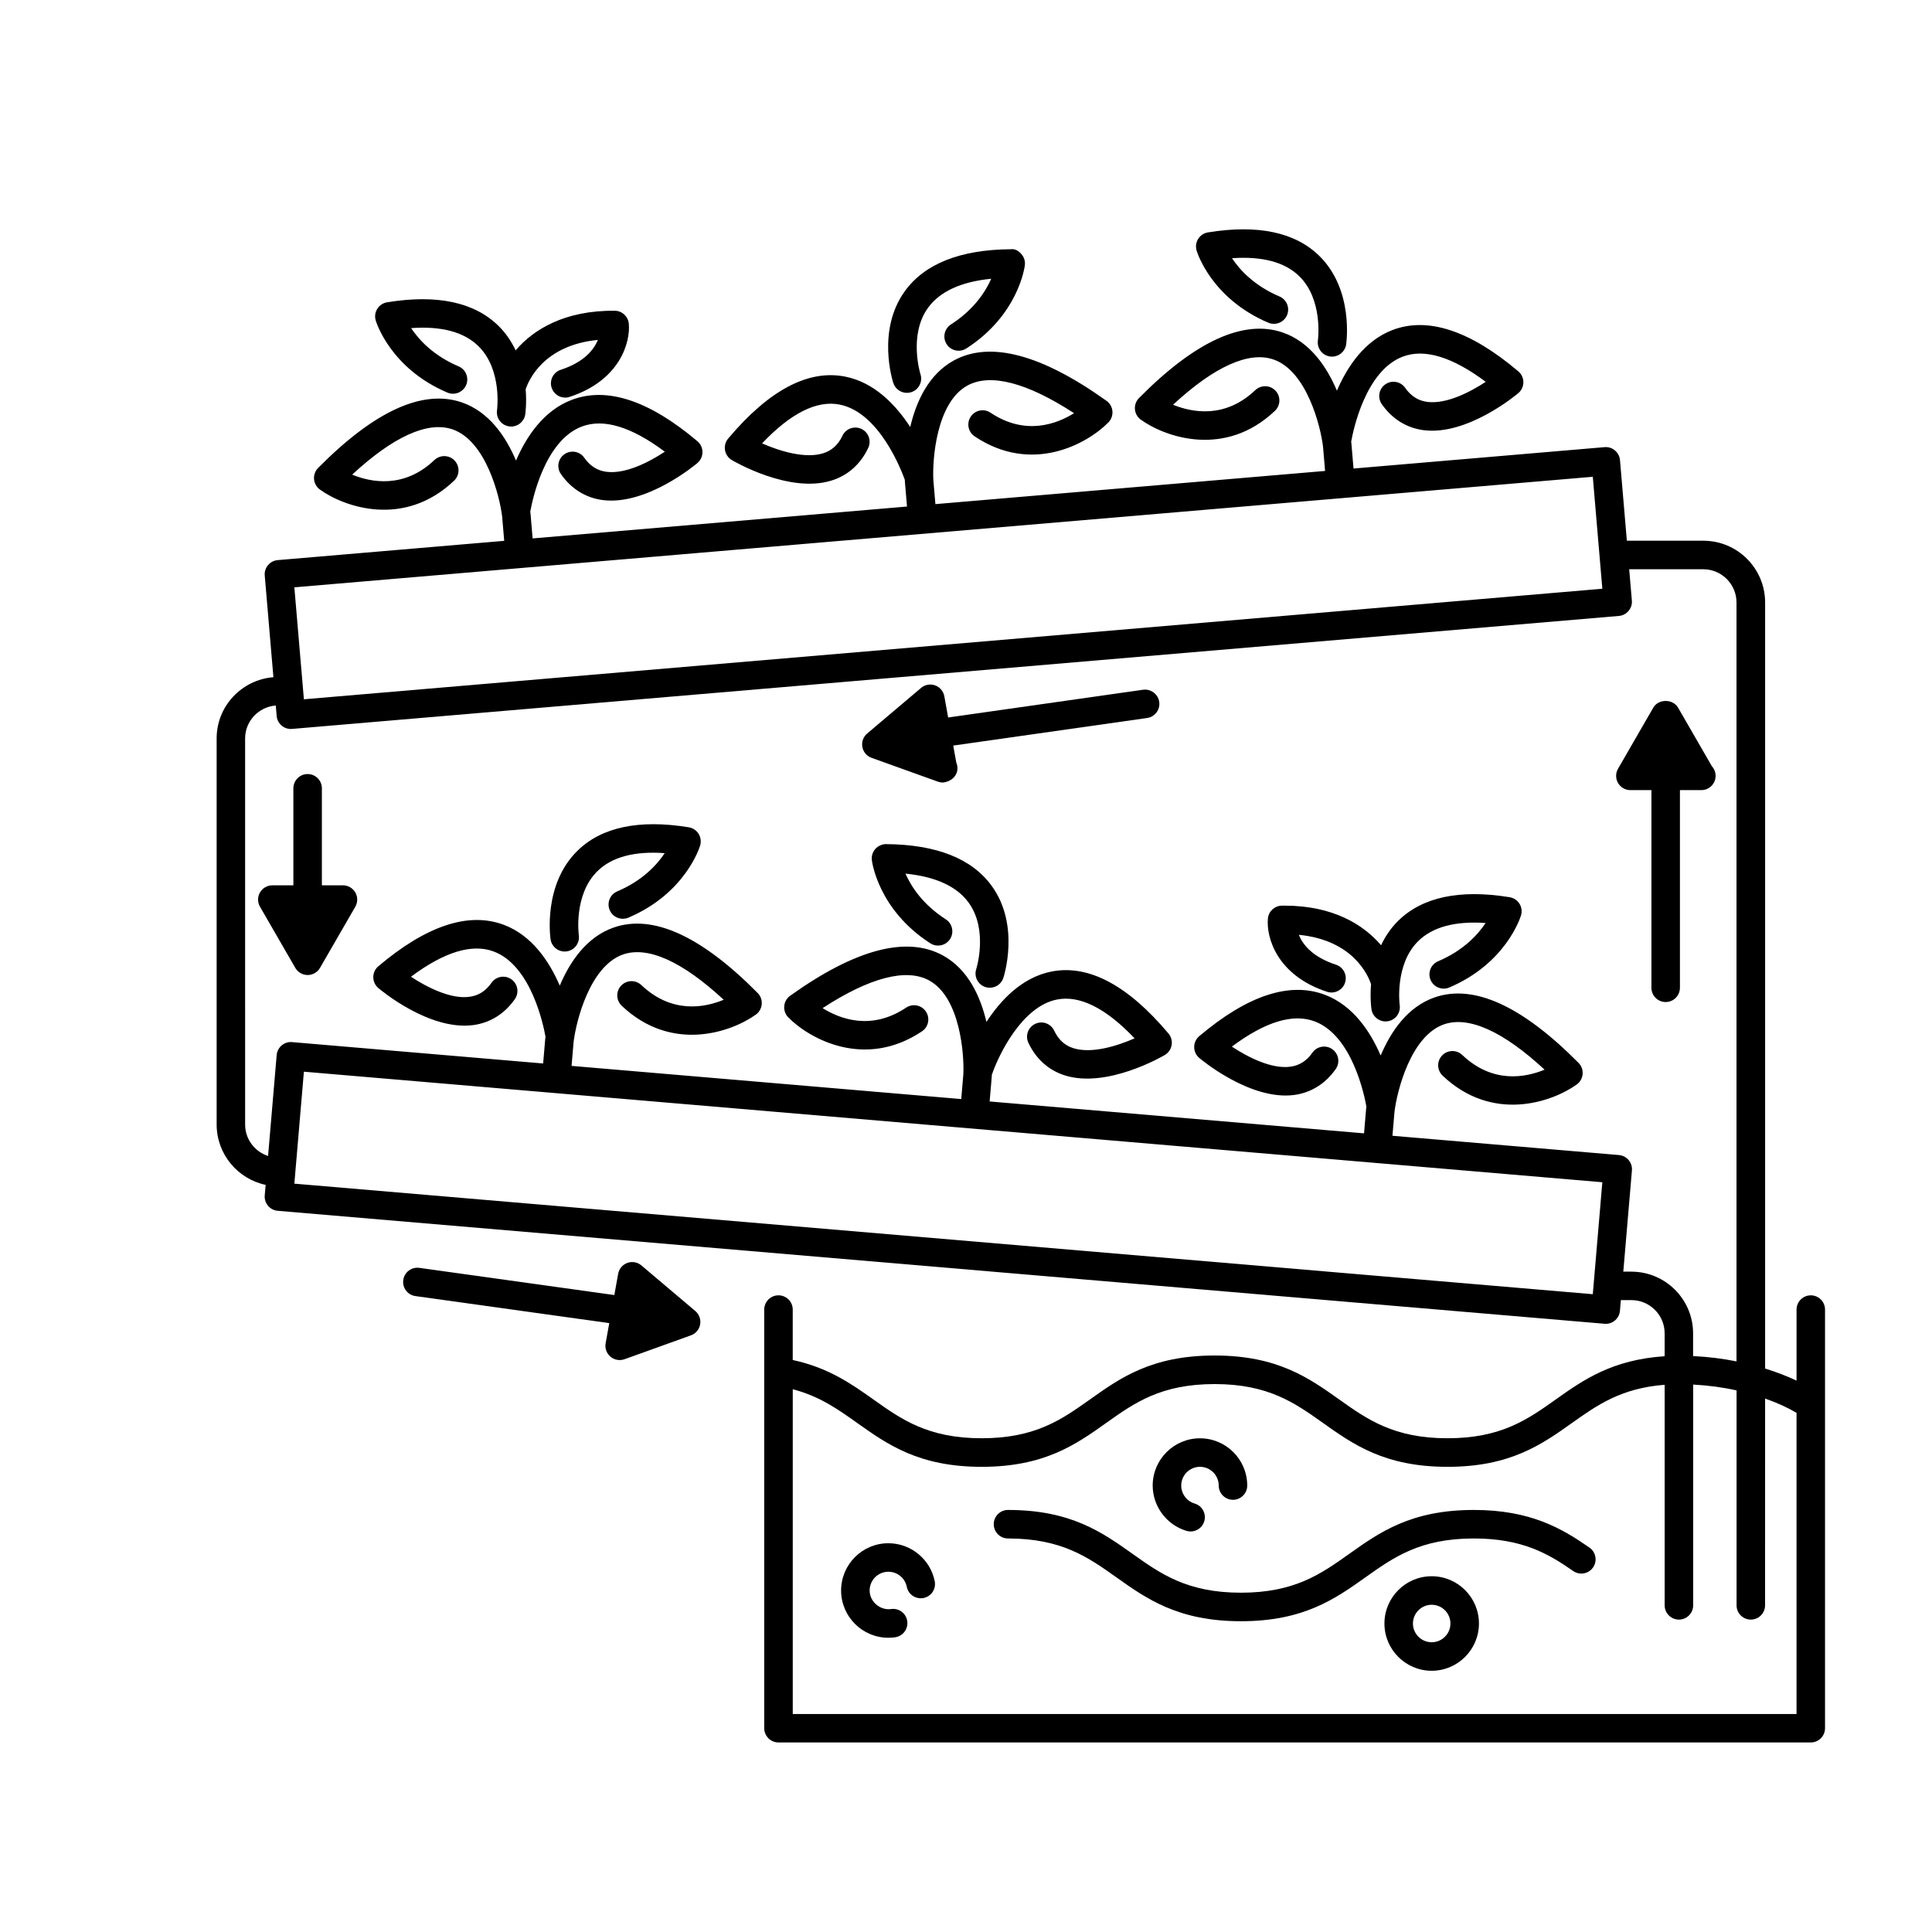 <?xml version="1.0" encoding="UTF-8"?>
<!-- Uploaded to: ICON Repo, www.svgrepo.com, Generator: ICON Repo Mixer Tools -->
<svg fill="#000000" width="800px" height="800px" version="1.1" viewBox="144 144 512 512" xmlns="http://www.w3.org/2000/svg">
 <g>
  <path d="m411.13 551.71c14.223 0 21.246 4.988 28.676 10.266 8.07 5.734 16.414 11.664 33.051 11.664 16.633 0 24.98-5.93 33.047-11.664 7.43-5.277 14.445-10.266 28.676-10.266 12.879 0 19.805 4.082 26.332 8.625 1.727 1.199 4.07 0.766 5.258-0.941 1.195-1.711 0.773-4.07-0.941-5.258-7.254-5.055-15.59-9.984-30.652-9.984-16.641 0-24.984 5.93-33.051 11.664-7.43 5.277-14.445 10.266-28.668 10.266s-21.246-4.988-28.676-10.266c-8.07-5.734-16.414-11.664-33.051-11.664-2.086 0-3.777 1.691-3.777 3.777 0 2.09 1.691 3.781 3.777 3.781z"/>
  <path d="m623.88 487.28c-2.086 0-3.777 1.691-3.777 3.777v18.816c-2.461-1.16-5.262-2.246-8.328-3.195v-203.02c0-9.02-7.34-16.359-16.359-16.359h-20.281l-1.82-21.355c-0.176-2.078-2.043-3.637-4.082-3.445l-66.535 5.668-0.566-6.644c-0.008-0.062-0.027-0.219-0.059-0.449 0.523-2.953 3.754-18.801 13.668-22.559 5.762-2.188 13.141 0.059 21.992 6.672-4.211 2.777-10.453 5.957-15.473 5.324-2.414-0.309-4.34-1.531-5.879-3.731-1.191-1.703-3.543-2.129-5.258-0.926-1.711 1.195-2.125 3.551-0.93 5.262 2.746 3.926 6.59 6.309 11.109 6.891 11.582 1.465 24.531-9.367 25.078-9.832 0.848-0.723 1.328-1.773 1.328-2.887 0-1.109-0.492-2.164-1.34-2.879-12.797-10.82-24.004-14.508-33.332-10.953-7.426 2.828-11.992 9.711-14.742 16.078-2.684-6.324-7.113-12.926-14.359-15.414-10.344-3.562-23.168 2.289-38.09 17.371-0.777 0.785-1.172 1.871-1.078 2.973 0.094 1.102 0.664 2.109 1.559 2.754 6.519 4.676 22.34 10.203 35.547-2.344 1.512-1.438 1.574-3.832 0.137-5.344-1.441-1.516-3.828-1.57-5.344-0.137-8.059 7.652-16.781 5.914-21.797 3.871 10.906-10.094 20.039-14.238 26.586-12.004 8.867 3.035 12.508 17.742 13.152 23.027l0.555 6.519-103.27 8.793-0.547-6.394c-0.281-5.434 0.793-20.52 9.043-25.039 6.082-3.312 15.777-0.789 28.246 7.332-4.59 2.871-12.914 6.039-22.137-0.129-1.73-1.164-4.078-0.699-5.238 1.039-1.16 1.734-0.699 4.082 1.039 5.238 15.145 10.137 29.797 2.016 35.43-3.695 0.777-0.789 1.168-1.879 1.074-2.981-0.094-1.102-0.664-2.106-1.566-2.746-17.266-12.34-30.883-15.941-40.473-10.688-6.719 3.68-9.969 10.93-11.543 17.625-3.785-5.809-9.453-11.824-17.254-13.359-9.801-1.934-20.215 3.606-31 16.43-0.715 0.852-1.02 1.969-0.832 3.066 0.188 1.094 0.84 2.051 1.797 2.617 0.613 0.367 15.191 8.891 26.375 5.453 4.359-1.336 7.742-4.336 9.789-8.672 0.891-1.887 0.078-4.137-1.805-5.027-1.898-0.895-4.144-0.078-5.031 1.805-1.141 2.422-2.828 3.949-5.156 4.664-4.801 1.477-11.523-0.609-16.148-2.633 7.602-8.012 14.508-11.477 20.543-10.289 10.441 2.035 16.312 17.207 17.293 19.953 0.008 0.273 0.016 0.473 0.02 0.551l0.555 6.519-99.219 8.449-0.559-6.644c-0.008-0.062-0.027-0.219-0.059-0.449 0.523-2.953 3.754-18.801 13.668-22.562 5.766-2.188 13.145 0.062 21.988 6.676-4.207 2.777-10.434 5.969-15.469 5.324-2.414-0.309-4.34-1.531-5.879-3.731-1.191-1.703-3.543-2.121-5.258-0.926-1.711 1.195-2.125 3.551-0.93 5.262 2.75 3.93 6.59 6.309 11.109 6.891 11.625 1.465 24.527-9.371 25.074-9.832 0.848-0.723 1.328-1.773 1.328-2.887 0-1.109-0.492-2.164-1.34-2.879-12.797-10.82-24.02-14.508-33.328-10.953-7.426 2.828-11.996 9.715-14.742 16.078-2.684-6.324-7.113-12.922-14.359-15.414-10.352-3.562-23.16 2.289-38.086 17.375-0.777 0.785-1.172 1.871-1.078 2.973s0.664 2.109 1.559 2.754c6.519 4.68 22.34 10.207 35.547-2.348 1.512-1.438 1.574-3.832 0.137-5.344-1.438-1.516-3.828-1.57-5.344-0.137-8.051 7.648-16.777 5.926-21.797 3.871 10.906-10.098 20.035-14.23 26.586-12.004 8.867 3.035 12.508 17.746 13.152 23.027l0.555 6.519-60.02 5.109c-1 0.082-1.922 0.562-2.566 1.328s-0.965 1.758-0.875 2.754l2.297 26.945c-8.395 0.684-15.043 7.656-15.043 16.227v102.31c0 7.863 5.582 14.441 12.984 16l-0.238 2.793c-0.09 1 0.23 1.988 0.875 2.754s1.57 1.246 2.566 1.328l351.62 29.938c0.109 0.012 0.215 0.016 0.324 0.016 1.945 0 3.59-1.488 3.758-3.457l0.242-2.828h2.801c4.852 0 8.801 3.949 8.801 8.801v6.07c-13.871 0.918-21.523 6.25-28.875 11.473-7.43 5.277-14.449 10.266-28.676 10.266-14.223 0-21.238-4.988-28.668-10.266-8.07-5.734-16.414-11.664-33.051-11.664-16.641 0-24.984 5.93-33.051 11.664-7.43 5.277-14.449 10.266-28.676 10.266-14.223 0-21.238-4.988-28.668-10.266-5.871-4.172-11.977-8.449-21.398-10.473v-13.363c0-2.086-1.691-3.777-3.777-3.777-2.086 0-3.777 1.691-3.777 3.777v110.94c0 2.086 1.691 3.777 3.777 3.777h273.57c2.086 0 3.777-1.691 3.777-3.777v-110.94c0-2.086-1.695-3.777-3.781-3.777zm-57.773-216.93 2.527 29.672-344.1 29.297-2.527-29.672zm-344.1 187.33 2.527-29.672 344.1 29.297-2.527 29.672zm354.34 23.316h-2.156l2.285-26.816c0.09-1-0.23-1.988-0.875-2.754s-1.57-1.246-2.566-1.328l-60.023-5.109 0.547-6.387c0.656-5.41 4.297-20.121 13.16-23.16 6.566-2.234 15.695 1.914 26.613 12.027-4.992 2.07-13.707 3.816-21.82-3.894-1.516-1.434-3.906-1.379-5.344 0.137-1.438 1.512-1.371 3.902 0.137 5.344 13.227 12.551 29.027 7.023 35.547 2.348 0.895-0.645 1.465-1.652 1.559-2.754s-0.301-2.188-1.078-2.973c-14.922-15.078-27.73-20.941-38.086-17.375-7.242 2.488-11.672 9.086-14.355 15.418-2.746-6.367-7.316-13.254-14.746-16.082-9.34-3.559-20.535 0.137-33.332 10.953-0.848 0.715-1.34 1.77-1.34 2.879 0 1.113 0.48 2.164 1.328 2.887 0.547 0.461 13.5 11.285 25.078 9.832 4.523-0.582 8.363-2.965 11.109-6.891 1.195-1.711 0.781-4.066-0.93-5.262-1.707-1.195-4.062-0.781-5.258 0.926-1.535 2.195-3.457 3.414-5.871 3.727-5.012 0.656-11.254-2.543-15.473-5.328 8.852-6.609 16.23-8.855 21.984-6.668 9.941 3.769 13.16 19.688 13.672 22.582-0.039 0.273-0.062 0.473-0.074 0.551l-0.555 6.519-99.219-8.449 0.566-6.641c0.004-0.059 0.008-0.211 0.016-0.422 1.812-5.324 7.996-18.133 17.273-19.953 6.031-1.18 12.949 2.273 20.562 10.289-4.625 2.023-11.305 4.113-16.148 2.633-2.328-0.715-4.019-2.242-5.16-4.668-0.887-1.883-3.125-2.707-5.031-1.805-1.883 0.891-2.695 3.141-1.805 5.027 2.047 4.336 5.434 7.336 9.785 8.672 11.16 3.414 25.762-5.086 26.375-5.453 0.953-0.566 1.609-1.523 1.797-2.617s-0.117-2.215-0.832-3.066c-10.785-12.824-21.195-18.344-30.996-16.43-7.801 1.531-13.465 7.547-17.25 13.355-1.574-6.688-4.824-13.941-11.547-17.621-9.59-5.246-23.199-1.66-40.473 10.688-0.898 0.641-1.473 1.648-1.566 2.75s0.297 2.188 1.074 2.977c5.633 5.711 20.297 13.82 35.43 3.699 1.738-1.16 2.199-3.508 1.039-5.242-1.16-1.738-3.508-2.195-5.238-1.039-9.23 6.176-17.543 3-22.137 0.129 12.473-8.117 22.188-10.645 28.23-7.336 8.227 4.488 9.328 19.605 9.066 24.918l-0.555 6.519-103.27-8.793 0.547-6.391c0.656-5.41 4.297-20.121 13.16-23.16 6.574-2.227 15.699 1.918 26.613 12.027-4.988 2.074-13.707 3.812-21.824-3.894-1.516-1.434-3.906-1.375-5.344 0.137s-1.371 3.906 0.137 5.344c13.227 12.551 29.031 7.023 35.551 2.348 0.895-0.645 1.465-1.652 1.559-2.754 0.094-1.102-0.301-2.188-1.078-2.973-14.918-15.078-27.723-20.934-38.086-17.375-7.242 2.488-11.672 9.086-14.359 15.422-2.746-6.367-7.316-13.254-14.746-16.086-9.34-3.551-20.535 0.137-33.332 10.953-0.848 0.715-1.34 1.77-1.34 2.879 0 1.113 0.48 2.164 1.328 2.887 0.547 0.461 13.426 11.312 25.078 9.832 4.523-0.578 8.359-2.961 11.109-6.887 1.195-1.711 0.781-4.066-0.93-5.262-1.707-1.199-4.062-0.781-5.258 0.926-1.535 2.195-3.453 3.414-5.871 3.723-4.941 0.668-11.254-2.547-15.473-5.324 8.848-6.609 16.23-8.852 21.984-6.668 9.938 3.769 13.16 19.688 13.672 22.586-0.039 0.273-0.062 0.473-0.074 0.551l-0.555 6.519-66.535-5.664c-2.043-0.199-3.906 1.367-4.082 3.445l-2.277 26.738c-3.516-1.152-6.082-4.43-6.082-8.328l-0.004-102.32c0-4.621 3.594-8.379 8.125-8.734l0.234 2.762c0.168 1.969 1.816 3.457 3.758 3.457 0.109 0 0.215-0.004 0.324-0.016l351.62-29.941c1-0.082 1.922-0.562 2.566-1.328s0.965-1.758 0.875-2.754l-0.707-8.289h19.637c4.852 0 8.801 3.949 8.801 8.801v201.12c-3.648-0.734-7.508-1.219-11.504-1.406v-6.016c0.008-9.016-7.332-16.355-16.352-16.355zm-205.24 40.062c8.07 5.734 16.414 11.664 33.047 11.664 16.641 0 24.984-5.93 33.051-11.664 7.43-5.277 14.449-10.266 28.676-10.266 14.23 0 21.246 4.988 28.676 10.266 8.07 5.734 16.414 11.664 33.047 11.664 16.641 0 24.984-5.93 33.051-11.664 6.656-4.731 13.027-9.191 24.496-10.078v58.453c0 2.086 1.691 3.777 3.777 3.777 2.086 0 3.777-1.691 3.777-3.777v-58.508c4.016 0.211 7.906 0.738 11.504 1.543v56.965c0 2.086 1.691 3.777 3.777 3.777 2.086 0 3.777-1.691 3.777-3.777l0.008-54.801c3.301 1.156 6.109 2.465 8.328 3.789v79.805h-266.01v-86.062c7.051 1.828 11.914 5.269 17.02 8.895z"/>
  <path d="m523.41 561.72c-6.902 0-12.52 5.617-12.52 12.523s5.617 12.527 12.52 12.527c6.906 0 12.527-5.617 12.527-12.527 0-6.902-5.617-12.523-12.527-12.523zm0 17.492c-2.734 0-4.965-2.231-4.965-4.969 0-2.738 2.231-4.965 4.965-4.965 2.742 0 4.969 2.231 4.969 4.965 0 2.742-2.227 4.969-4.969 4.969z"/>
  <path d="m379.43 578.02c0.609 0 1.207-0.043 1.797-0.125 2.066-0.297 3.5-2.211 3.203-4.277-0.289-2.066-2.203-3.504-4.277-3.207-2.875 0.414-5.691-1.93-5.691-4.914 0-2.742 2.231-4.969 4.969-4.969 2.367 0 4.414 1.676 4.875 3.988 0.402 2.051 2.383 3.359 4.441 2.973 2.047-0.41 3.375-2.394 2.965-4.441-1.16-5.836-6.328-10.074-12.285-10.074-6.906 0-12.527 5.617-12.527 12.527 0.004 6.898 5.621 12.52 12.531 12.52z"/>
  <path d="m458.45 549.7c0.359 0.105 0.719 0.156 1.074 0.156 1.633 0 3.133-1.062 3.621-2.707 0.594-2-0.547-4.102-2.547-4.695-2.098-0.621-3.559-2.582-3.559-4.766 0-2.738 2.231-4.965 4.969-4.965 2.742 0 4.969 2.231 4.969 4.965 0 2.086 1.691 3.777 3.777 3.777 2.086 0 3.777-1.691 3.777-3.777 0-6.906-5.617-12.523-12.527-12.523-6.906 0-12.527 5.617-12.527 12.523 0.004 5.508 3.695 10.445 8.973 12.012z"/>
  <path d="m326.53 363.24c-13.195-2.148-23.133-0.051-29.539 6.262-9.105 8.973-7.164 22.855-7.078 23.445 0.281 1.875 1.891 3.219 3.731 3.219 0.184 0 0.367-0.016 0.551-0.039 2.062-0.301 3.488-2.215 3.199-4.277-0.016-0.105-1.441-10.746 4.941-16.992 3.812-3.738 9.758-5.344 17.824-4.766-2.066 3.113-5.891 7.289-12.586 10.137-1.918 0.816-2.812 3.035-1.996 4.957 0.82 1.93 3.031 2.805 4.961 2 15.074-6.41 18.859-18.613 19.012-19.129 0.309-1.039 0.156-2.164-0.418-3.086-0.582-0.93-1.527-1.559-2.602-1.73z"/>
  <path d="m378.83 367.7c-0.891-0.043-2.121 0.449-2.844 1.258-0.727 0.809-1.066 1.891-0.941 2.969 0.062 0.535 1.73 13.199 15.504 22.062 1.766 1.125 4.098 0.621 5.227-1.133 1.125-1.754 0.621-4.094-1.133-5.223-6.117-3.934-9.176-8.695-10.688-12.113 8.004 0.801 13.633 3.383 16.762 7.711 5.219 7.219 2.043 17.441 1.996 17.586-0.645 1.98 0.434 4.109 2.41 4.758 0.395 0.129 0.793 0.188 1.18 0.188 1.59 0 3.07-1.008 3.59-2.602 0.184-0.562 4.441-13.918-3.016-24.301-5.238-7.301-14.68-11.055-28.047-11.16z"/>
  <path d="m544.07 381.77c-13.195-2.148-23.129-0.051-29.539 6.258-2.012 1.984-3.461 4.211-4.535 6.477-4.629-5.449-12.711-10.5-25.559-10.5-0.242 0-0.488 0.004-0.727 0.004-1.93 0.031-3.523 1.5-3.703 3.418-0.461 4.789 2.219 15.004 15.68 19.41 1.977 0.652 4.117-0.434 4.766-2.414 0.648-1.984-0.434-4.117-2.414-4.766-6.254-2.047-8.809-5.359-9.836-7.918 14.418 1.406 18.375 10.777 19.137 13.09-0.297 3.695 0.074 6.394 0.113 6.644 0.281 1.875 1.895 3.223 3.734 3.223 0.188 0 0.375-0.012 0.562-0.043 2.062-0.305 3.488-2.227 3.184-4.293-0.02-0.102-1.391-10.742 4.91-16.953 3.816-3.758 9.816-5.363 17.855-4.797-2.062 3.113-5.883 7.289-12.582 10.137-1.918 0.816-2.812 3.035-1.996 4.953 0.82 1.93 3.051 2.812 4.961 1.996 15.07-6.41 18.852-18.609 19.008-19.125 0.309-1.039 0.156-2.164-0.418-3.082-0.582-0.918-1.527-1.543-2.602-1.719z"/>
  <path d="m480.12 229.52c1.902 0.812 4.137-0.074 4.953-2 0.816-1.922-0.078-4.141-2.004-4.957-6.688-2.844-10.508-7.019-12.574-10.133 8.02-0.559 14.008 1.027 17.824 4.766 6.356 6.223 4.965 16.812 4.941 16.992-0.301 2.059 1.121 3.977 3.184 4.281 0.188 0.031 0.375 0.043 0.562 0.043 1.84 0 3.453-1.348 3.734-3.223 0.082-0.59 2.027-14.469-7.078-23.445-6.406-6.309-16.344-8.406-29.539-6.258-1.074 0.176-2.016 0.801-2.594 1.723-0.574 0.922-0.727 2.043-0.418 3.082 0.148 0.52 3.934 12.723 19.008 19.129z"/>
  <path d="m384.34 248.11c0.391 0 0.789-0.059 1.18-0.188 1.984-0.648 3.059-2.785 2.41-4.766-0.035-0.102-3.188-10.355 1.973-17.539 3.125-4.348 8.758-6.945 16.785-7.746-1.512 3.422-4.57 8.184-10.688 12.117-1.75 1.129-2.258 3.469-1.133 5.223 1.133 1.754 3.457 2.262 5.227 1.133 13.77-8.867 15.438-21.531 15.504-22.066 0.129-1.078-0.211-2.16-0.941-2.969-0.723-0.809-1.551-1.406-2.844-1.258-13.367 0.105-22.809 3.859-28.055 11.16-7.457 10.387-3.199 23.742-3.016 24.305 0.527 1.586 2.008 2.594 3.598 2.594z"/>
  <path d="m262.57 248.04c1.902 0.812 4.133-0.07 4.961-1.996 0.816-1.918-0.078-4.137-1.996-4.953-6.691-2.848-10.516-7.027-12.582-10.137 8.055-0.582 14.008 1.031 17.824 4.766 6.356 6.223 4.965 16.812 4.941 16.992-0.301 2.059 1.121 3.977 3.184 4.281 0.188 0.031 0.375 0.043 0.562 0.043 1.84 0 3.453-1.348 3.734-3.223 0.035-0.25 0.406-2.953 0.109-6.652 0.77-2.332 4.734-11.68 19.133-13.082-1.031 2.566-3.586 5.871-9.832 7.918-1.984 0.648-3.066 2.785-2.414 4.766 0.648 1.984 2.793 3.074 4.766 2.414 13.461-4.41 16.141-14.625 15.68-19.41-0.184-1.918-1.777-3.387-3.703-3.418-13.309-0.133-21.586 4.977-26.285 10.496-1.074-2.266-2.519-4.488-4.531-6.473-6.406-6.309-16.336-8.414-29.539-6.262-1.074 0.176-2.016 0.801-2.594 1.723-0.574 0.922-0.727 2.043-0.418 3.086 0.145 0.508 3.93 12.711 19 19.121z"/>
  <path d="m589.2 405.77v-52.379h5.578c0.031-0.004 0.07 0 0.098 0 2.09 0 3.777-1.691 3.777-3.777 0-0.98-0.367-1.875-0.984-2.547l-8.977-15.551c-1.352-2.344-5.199-2.336-6.543 0.004l-9.352 16.203c-0.676 1.168-0.676 2.609 0 3.777 0.676 1.168 1.922 1.891 3.273 1.891h5.574v52.383c0 2.086 1.691 3.777 3.777 3.777 2.086 0 3.777-1.695 3.777-3.781z"/>
  <path d="m446.93 326.79-51.66 7.352-1.012-5.625c-0.242-1.328-1.172-2.43-2.441-2.883-1.277-0.461-2.691-0.203-3.719 0.668l-14.289 12.086c-1.031 0.875-1.52 2.231-1.277 3.559 0.242 1.328 1.172 2.43 2.441 2.883l17.609 6.328c0.418 0.148 0.852 0.223 1.277 0.223h0.055c2.035-0.219 3.816-1.676 3.824-3.777 0-0.535-0.109-1.043-0.309-1.504l-0.812-4.516 51.383-7.309c2.066-0.297 3.504-2.207 3.207-4.273-0.297-2.07-2.254-3.496-4.277-3.211z"/>
  <path d="m313.98 479.35c-1.031-0.871-2.445-1.125-3.719-0.668-1.27 0.457-2.199 1.559-2.441 2.887l-1.016 5.633-51.668-7.207c-2.086-0.281-3.977 1.156-4.266 3.219-0.285 2.066 1.156 3.977 3.223 4.262l51.367 7.164-0.961 5.34c-0.242 1.328 0.246 2.684 1.277 3.559 0.695 0.586 1.559 0.895 2.441 0.895 0.43 0 0.859-0.074 1.277-0.223l17.609-6.332c1.27-0.457 2.199-1.555 2.441-2.883 0.242-1.328-0.25-2.684-1.277-3.559z"/>
  <path d="m234.88 378.62h-5.578v-25.711c0-2.086-1.691-3.777-3.777-3.777-2.086 0-3.777 1.691-3.777 3.777v25.711h-5.578c-1.348 0-2.598 0.723-3.273 1.891-0.676 1.168-0.676 2.609 0 3.777l9.359 16.211c0.676 1.168 1.922 1.891 3.273 1.891 1.348 0 2.598-0.723 3.273-1.891l9.359-16.211c0.676-1.168 0.676-2.609 0-3.777-0.684-1.168-1.934-1.891-3.281-1.891z"/>
 </g>
</svg>